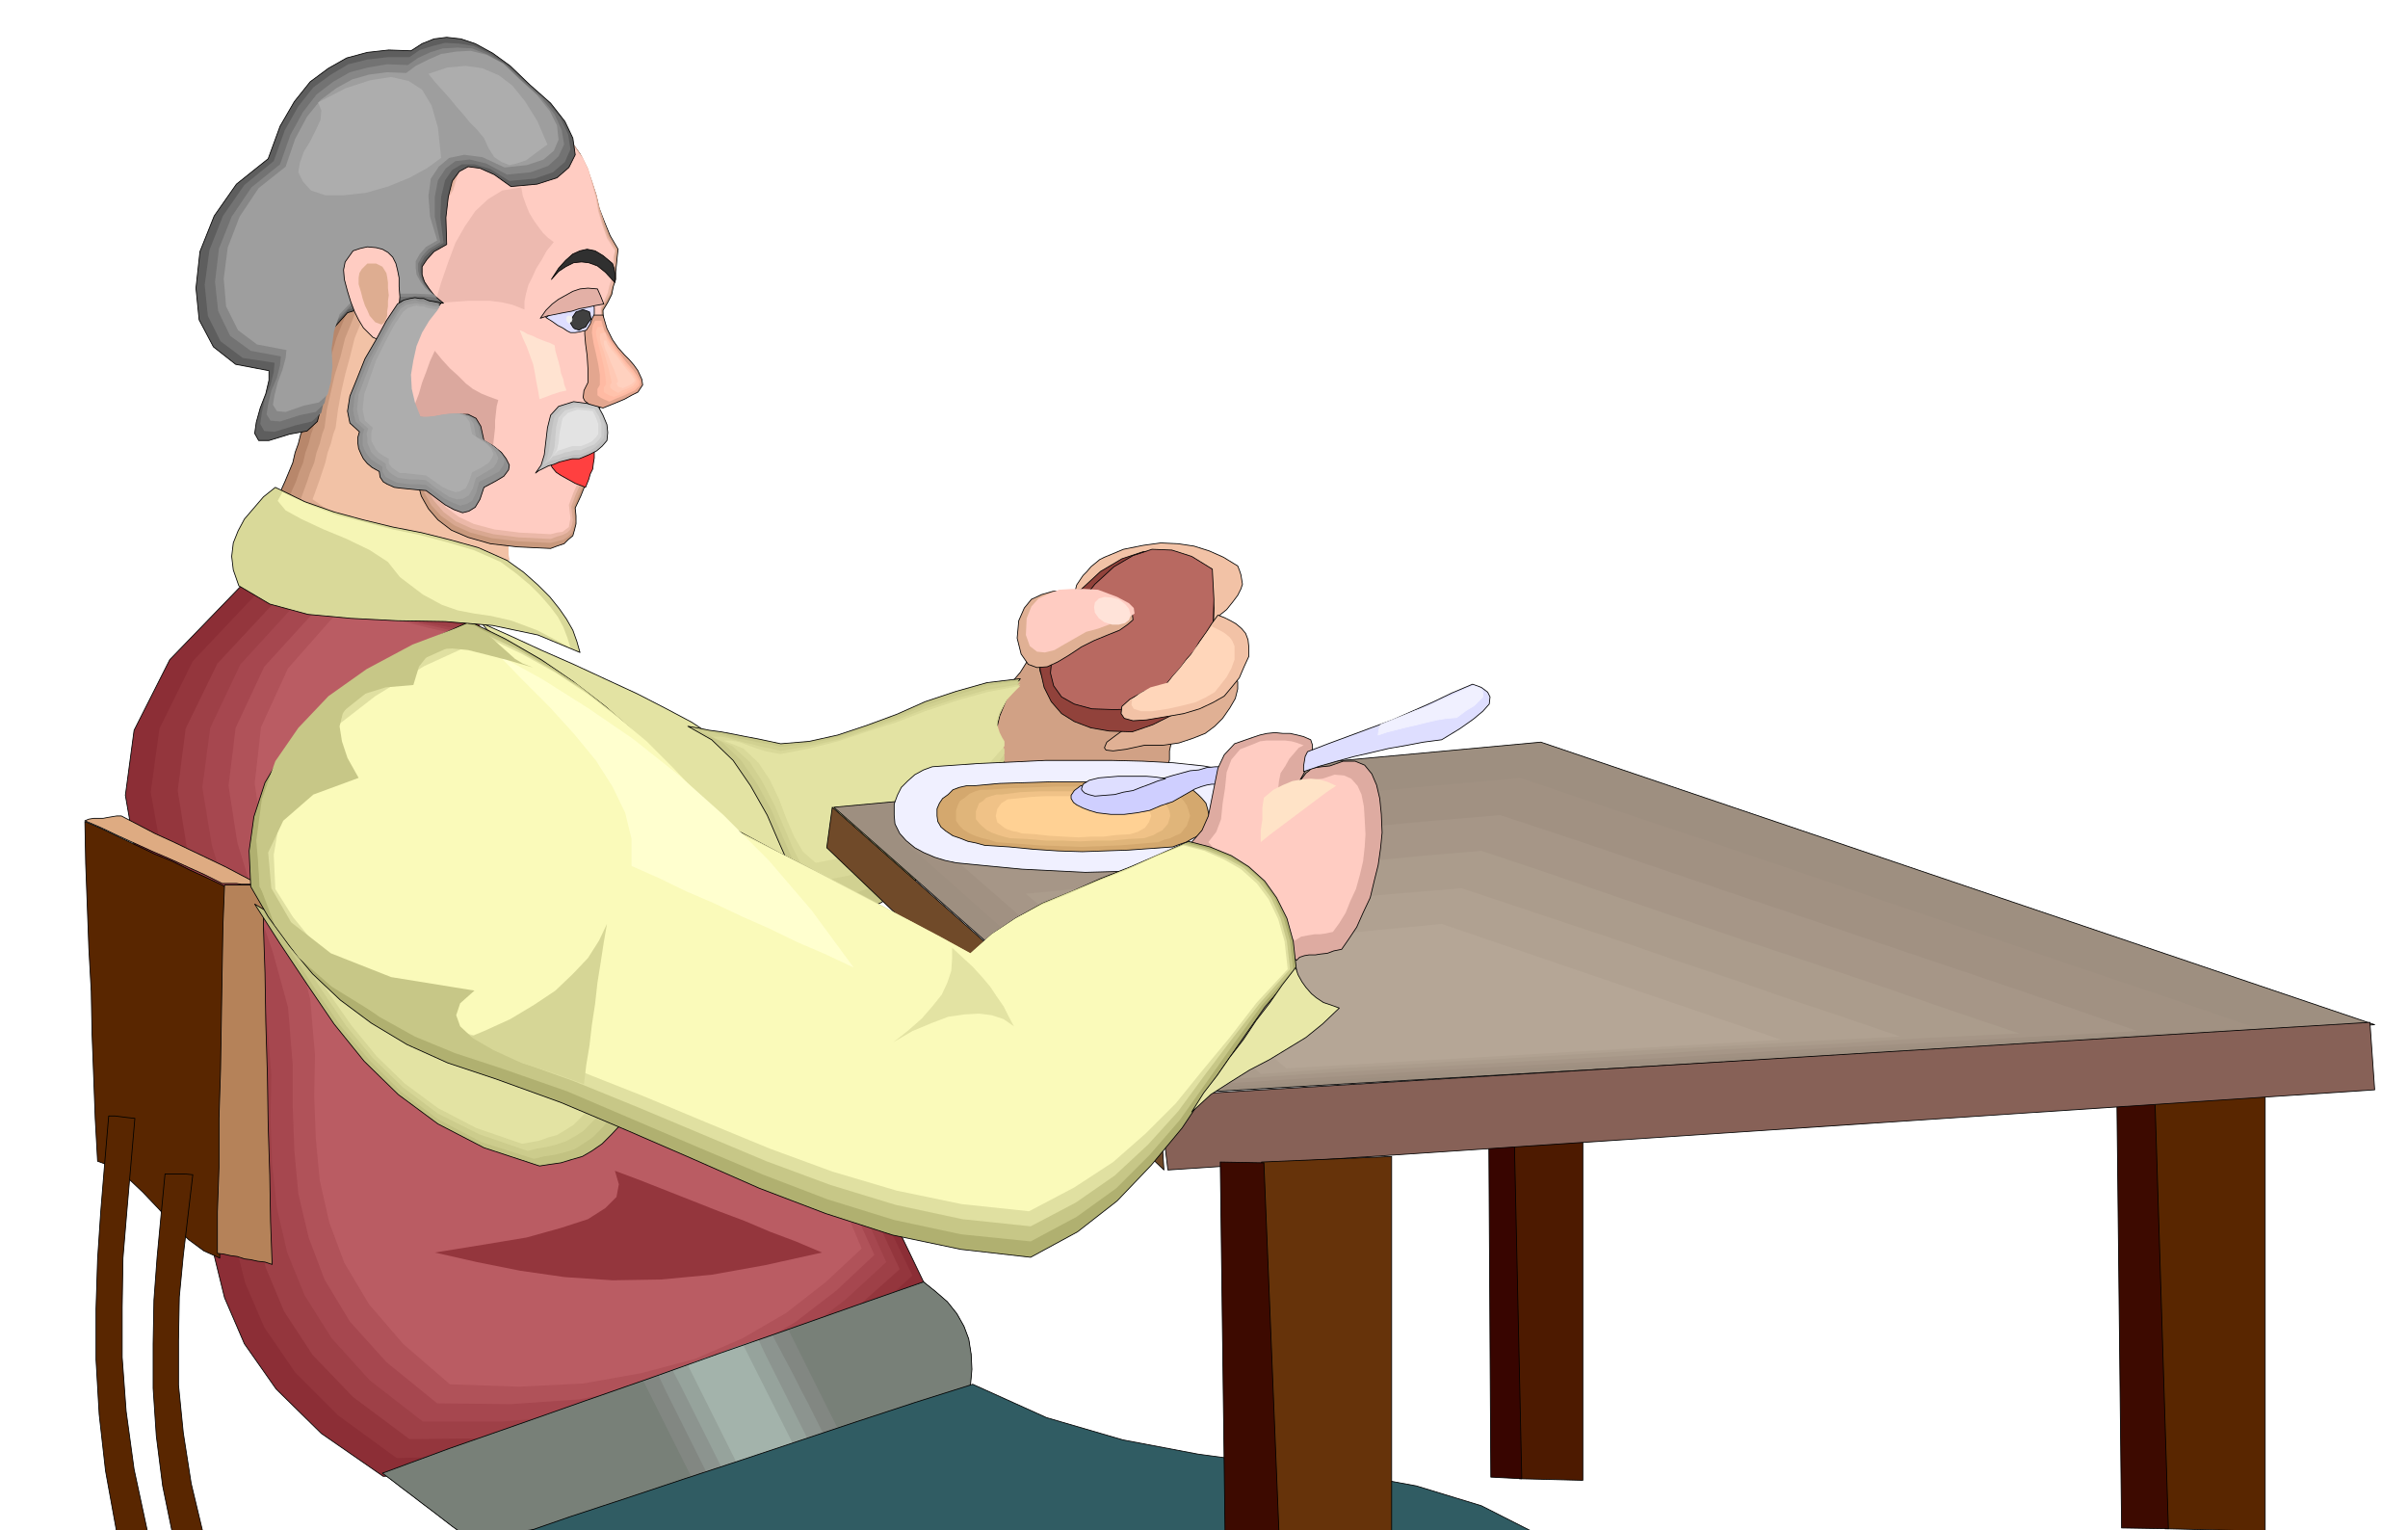<svg xmlns="http://www.w3.org/2000/svg" fill-rule="evenodd" height="311.604" preserveAspectRatio="none" stroke-linecap="round" viewBox="0 0 3035 1928" width="490.455"><style>.pen0{stroke:#000;stroke-width:1;stroke-linejoin:round}.brush1{fill:#e3e3a3}.brush2{fill:#592600}.brush3{fill:#3d0a00}.pen1{stroke:none}.brush9{fill:#d9d999}.brush16{fill:#f0f0ff}.brush24{fill:#c9997d}.brush25{fill:#dead91}.brush26{fill:#f2c2a6}.brush29{fill:#ffccc2}.brush47{fill:#dedeff}.brush52{fill:#adadad}.brush54{fill:#94363d}.brush63{fill:#d6d696}.brush67{fill:#c7c787}.brush71{fill:#e0b094}.pen3{stroke:none}</style><path class="pen0 brush1" d="m1043 1111-64-14-59-24-57-34-54-41-53-48-51-52-50-56-48-57 36 16 39 18 41 18 41 19 39 18 37 19 32 17 27 18 23 23 21 23 17 22 17 23 14 21 16 23 16 23 20 25z"/><path class="pen0 brush2" d="m2855 1373-141 8 15 545 126 3v-556z"/><path class="pen0 brush3" d="m2716 1383-48-2 6 544 59 1-17-543z"/><path class="pen0" style="fill:#d1a185" d="m1472 977-47 10-46 9-44 5-40 2-36-7-30-15-23-26-13-38 19-10 18-9 16-12 15-11 13-14 12-14 10-16 10-16 5 31 10 26 14 19 21 14 23 7 30 1 33-5 40-11-2 9-1 11-2 9-1 11-2 9v11l-2 9v11z"/><path class="pen0" style="fill:#4d1a00" d="m1995 1353-90 6 10 504 80 2v-512z"/><path class="pen0" style="fill:#380500" d="m1907 1361-31-2 3 502 39 2-11-502z"/><path class="pen0" style="fill:#c9c98a" d="m1028 1159-15-27-14-32-16-36-16-37-21-37-22-32-27-26-30-17 12 2 15 3 15 2 16 3 15 3 16 3 14 3 14 3 36-3 36-8 36-12 38-14 36-16 39-13 39-11 42-5-17 25-9 22-4 17 2 15 2 10 3 10 3 7v8l-15 25-19 31-25 31-28 32-34 28-36 22-39 15-42 6z"/><path class="pen1" style="fill:#d1d191" d="m1028 1135-15-22-13-28-14-32-14-33-18-33-20-29-24-23-28-14 12 1 12 3 13 3 14 3 12 2 13 3 13 2 13 3 36-4 36-8 36-12 38-13 36-15 39-13 39-12 42-6-17 23-9 19-4 15 2 13 2 9 3 9 3 6v7l-15 23-19 28-25 28-28 29-34 25-36 22-39 14-42 7z"/><path class="pen1 brush9" d="m1028 1111-16-18-12-23-12-28-12-28-15-29-16-25-22-20-26-12h11l11 2 10 3 11 3 10 2 10 3 11 2 13 3 36-6 36-8 36-12 38-13 36-14 39-13 39-11 42-7-17 20-9 17-4 13 2 11 2 8 3 7 3 6v6l-15 20-19 24-25 26-28 26-34 23-36 20-39 14-42 8z"/><path class="pen1 brush1" d="m1028 1087-16-14-11-19-10-23-9-24-12-25-14-21-19-18-25-10h10l10 2 8 3 8 3 6 2 9 3 9 2 12 2 36-7 36-9 36-12 38-12 36-14 39-13 39-11 42-8-17 17-9 15-4 12 2 9 2 6 3 6 3 5v6l-15 17-19 22-25 23-28 23-34 21-36 19-39 14-42 8z"/><path class="pen0" style="fill:#9e8f80" d="m1461 1379-410-362 891-82 1051 356-1532 88z"/><path class="pen1" style="fill:#a19182" d="m1493 1372-46-40-45-40-45-40-45-40-46-40-45-40-45-40-45-39 98-10 98-9 98-9 99-9 97-9 99-9 97-9 99-9 115 39 117 39 115 39 117 40 115 39 116 40 116 39 116 40-170 9-168 9-170 10-168 10-169 9-169 10-168 10-168 10z"/><path class="pen1" style="fill:#a69687" d="m1526 1366-40-36-39-34-39-35-39-34-40-35-39-34-39-34-39-34 84-9 86-8 84-8 86-7 84-9 85-7 85-8 85-7 100 33 100 34 100 34 101 34 100 34 101 34 100 34 101 35-147 8-146 8-146 8-146 9-146 8-146 8-146 9-145 9z"/><path class="pen1" style="fill:#ab9c8c" d="m1557 1359-33-30-33-29-33-29-33-29-33-30-33-28-33-30-33-28 71-7 72-7 72-7 72-6 71-7 72-7 72-7 72-6 84 28 84 29 85 29 85 29 84 28 86 29 84 29 86 29-124 6-124 8-124 6-123 8-124 7-123 7-123 7-123 8z"/><path class="pen1" style="fill:#b0a191" d="m1589 1353-27-24-27-24-27-24-27-24-27-24-27-24-27-24-27-24 58-6 59-5 58-5 59-5 58-6 59-5 58-5 60-5 69 23 69 23 69 23 69 24 69 23 69 24 69 23 70 24-101 5-101 6-101 5-100 6-102 6-100 6-101 6-100 7z"/><path class="pen1" style="fill:#b5a696" d="m1621 1346-167-147 363-35 428 146-624 36z"/><path class="pen0 brush16" d="m1189 965 43-3 44-2 42-2h83l40 1 38 2 38 4 11 2 11 4 10 5 10 8 7 8 7 10 3 12 2 13-2 11-3 12-7 9-7 9-10 7-10 6-11 4-11 4-37 4-36 3-38 2-38 1-40-2-40-2-42-4-41-4-14-3-13-4-14-6-11-6-11-9-8-9-6-12-1-11v-14l4-11 5-10 8-8 9-8 11-6 11-4 14-1z"/><path class="pen0" style="fill:#d4a86e" d="m1227 990 33-3 33-1 32-1h63l31 1 29 1 30 3h8l9 2 8 3 7 6 5 5 5 6 2 7 2 9-2 7-2 7-5 5-5 6-8 4-7 4-9 3-8 3-28 2-28 2-29 1-29 1-31-1-30-2-31-3-31-2-11-3-10-2-10-4-9-3-9-6-6-5-4-7-1-7v-9l3-7 4-6 7-5 6-6 8-3 9-2h9z"/><path class="pen1" style="fill:#e0b57a" d="m1245 995 28-2 29-1 28-1h80l25 1 25 3h7l8 2 6 3 7 5 4 4 4 6 2 6 2 7-2 6-2 6-4 5-4 5-7 3-6 3-8 2-7 3-24 2-24 2-25 1-25 1-26-1-26-1-27-2-27-2-9-3-9-2-9-3-7-3-8-5-5-5-4-6v-13l2-6 3-6 6-4 6-5 7-3 7-2h9z"/><path class="pen1" style="fill:#f0c287" d="m1263 1001 23-3 24-1h91l20 1 21 3h6l6 2 5 2 6 4 3 3 4 5 2 5 1 6-3 10-7 8-6 3-5 3-6 2-6 2-20 1-20 2h-21l-20 1-22-1h-21l-23-2-22-1-8-2-7-2-8-3-6-3-6-5-4-4-4-5v-10l2-5 2-5 5-3 4-4 6-2 7-2h7z"/><path class="pen1" style="fill:#ffd194" d="m1281 1006 19-2 19-1h71l17 1 17 2 10 1 9 5 5 7 3 9-3 8-5 7-9 5-10 3-17 1-16 2h-16l-16 1-18-1-18-1-18-2-17-1-6-2-6-1-6-2-4-2-9-7-2-8 2-9 5-7 8-5 11-1z"/><path class="pen0" style="fill:#704a29" d="m1467 1474-6-93-412-364-7 51 425 406z"/><path class="pen0" style="fill:#876157" d="m2987 1288-1526 93 11 93 1521-101-6-85z"/><path class="pen0" style="fill:#b8876b" d="m444 358-12 22-10 24-10 22-7 24-8 22-5 22-6 22-3 23-4 8-3 12-4 11-3 13-5 12-5 12-5 11-4 11 26 16 30 15 33 12 36 10 37 7 40 6 42 5 45 6-1-8v-8l2-8 3-7 3-9 4-7 3-9 5-7-22-37-21-36-22-37-23-36-26-36-29-35-33-35-38-33z"/><path class="pen1 brush24" d="m455 358-12 22-10 24-9 22-7 24-8 22-5 22-6 22-3 23-3 8-3 12-4 11-3 13-5 12-4 12-5 11-4 11 25 16 29 15 31 12 35 10 35 7 38 6 40 5 43 6-1-8v-8l1-8 3-7 3-9 4-7 3-9 5-7-21-37-20-36-22-37-21-36-25-36-27-35-31-35-36-33z"/><path class="pen1 brush25" d="m464 358-11 22-9 24-9 22-6 24-7 22-5 22-5 22-3 23-3 8-3 12-4 11-3 13-5 12-4 12-4 11-4 11 24 16 27 15 29 12 33 10 34 7 37 6 38 5 41 6-2-8v-8l2-8 3-7 2-9 4-7 3-9 4-7-20-37-19-36-20-37-21-36-24-36-26-35-31-35-33-33z"/><path class="pen1 brush26" d="m475 358-11 22-8 24-9 22-6 24-6 22-5 22-4 22-3 23-3 8-3 12-4 11-3 13-4 12-4 12-4 11-4 11 23 16 26 15 27 12 31 10 32 7 35 6 35 5 39 6-1-8v-8l1-8 3-7 3-9 3-7 3-9 4-7-18-37-18-36-20-37-19-36-23-36-24-35-29-35-32-33z"/><path class="pen0 brush24" d="m563 236-30 45-22 45-15 46-8 47-3 47 7 47 13 48 22 49 4 15 9 16 12 14 17 13 21 9 28 8 34 4 42 2 8-3 9-3 5-5 6-5 2-7 2-8v-10l-1-10 7-15 6-15 4-15 4-14 2-15 2-15 1-15 3-14 3-12 3-10 1-11 2-12v-34l-2-24-1-28 6-10 5-10 2-10 3-9v-10l1-9 1-10 1-9-10-17-7-17-7-18-4-17-6-18-6-16-8-17-10-14-25-2-25-2-24-2-23 2-21 5-17 11-15 17-8 27z"/><path class="pen1" style="fill:#d9a891" d="m566 237-29 44-22 45-15 45-8 47-2 45 6 47 13 48 21 48 5 15 9 16 12 13 17 12 20 9 27 7 33 4 41 2 8-2 8-2 6-4 5-5 2-7 2-7-1-9-1-9 6-15 7-15 4-15 4-15 2-16 3-15 2-15 3-14 2-12 3-10 1-11 2-12-1-15v-18l-2-23-1-28 6-10 5-9 3-10 3-9v-10l1-9 1-10 1-9-10-17-6-16-6-18-4-17-6-18-5-16-8-16-10-14-25-2-25-2-24-1-22 2-21 4-17 11-15 17-8 26z"/><path class="pen1" style="fill:#ebb8a8" d="m569 239-28 43-21 44-15 45-8 45-2 45 6 45 12 46 21 48 4 16 9 15 12 14 16 12 20 9 27 7 32 4 40 2 8-3 7-2 6-3 4-4 2-6 1-6-1-8-1-9 6-16 7-15 4-16 5-15 2-16 3-15 3-15 3-13 2-11 3-10 1-12 2-12v-33l-2-23-1-27 6-10 5-9 2-9 3-9v-10l1-9v-10l1-9-10-16-6-16-5-17-3-17-5-18-6-16-7-16-10-14-24-2-24-2-24-1-22 2-21 4-17 11-15 17-8 26z"/><path class="pen1 brush29" d="m571 240-27 43-20 44-15 43-7 45-2 44 6 45 12 45 20 47 4 15 8 15 12 13 16 12 19 9 26 7 32 4 39 2 8-2 7-1 4-3 4-3 1-6 1-5-1-8-1-9 6-16 7-15 5-16 5-15 3-17 3-15 3-16 3-14 2-11 3-9 1-11 2-12v-33l-2-22-1-27 5-9 4-9 2-9 3-9 1-9 1-9v-9l2-8-10-16-6-17-5-17-3-17-5-18-4-16-7-15-10-13-24-3-23-2-24-1-22 2-21 4-17 11-15 16-8 26z"/><path class="pen0" style="fill:#ff4040" d="m738 614 2-5 2-5 2-7 3-6 1-8 1-6v-10h-8l-7 2-8 2-7 2h-8l-6 1-7-1-6-1-1 5 2 6 3 6 5 6 6 4 9 5 9 5 13 5z"/><path class="pen0" style="fill:#bfbfbf" d="M730 578h-9l-8 2-8 2-7 3-7 2-6 3-6 3-4 3 7-10 4-13 2-17 2-17 4-16 10-11 19-6 30 4 7 13 5 12 1 10-1 10-6 7-7 6-10 5-12 5z"/><path class="pen1" style="fill:#c9c9c9" d="M731 573h-8l-7 2-7 1-6 3-7 1-5 2-5 3-3 3 6-9 3-12 2-15 2-14 3-14 10-10 16-5 27 3 6 11 4 11v9l-1 9-5 6-6 6-9 5-10 4z"/><path class="pen1" style="fill:#d6d6d6" d="M732 567h-7l-7 2-6 1-5 2-10 3-6 6 5-8 3-10 1-13 1-12 3-12 8-9 14-4 23 2 6 10 3 9v16l-4 5-5 5-8 3-9 4z"/><path class="pen1" style="fill:#e3e3e3" d="M732 562h-11l-9 3-9 3-5 5 4-6 2-9 1-11 2-10 2-10 7-7 12-4 19 2 4 8 3 8v13l-3 4-5 5-6 3-8 3z"/><path class="pen1" style="fill:#dba89e" d="m510 551 4-14 5-14 4-14 5-13 4-14 5-13 5-14 6-13 9 11 10 11 10 9 10 10 9 7 11 6 10 4 11 4-2 8-1 9-1 9v9l-1 9-1 9-1 9v10l-15-4-13-3-15-3-13-3-14-3-14-3-14-3-13-3z"/><path class="pen1" style="fill:#edbab0" d="m548 383 8-27 9-26 9-24 12-21 13-19 16-15 18-11 24-4 2 11 4 11 4 10 6 10 5 7 6 8 6 6 8 6-9 11-6 11-7 11-5 11-5 10-3 11-2 10v10l-15-6-13-3-15-2h-28l-14 1-14 1-14 2z"/><path class="pen0" style="fill:#e3a68f" d="M760 397h-13l-7 5-3 8v11l1 12 2 15 1 16v18l-5 10-1 9 2 4 5 4 7 2 11 3 15-6 12-5 9-5 8-4 6-9-1-7-5-11-5-7-6-7-6-6-8-9-7-10-7-14-5-17z"/><path class="pen1" style="fill:#ffbaa3" d="M758 404h-8l-3 6-1 9 2 13 3 13 3 14 2 13v13l-3 5v8l4 3 4 2 7 3 9-4 10-4 6-3 7-3 6-6 1-5-4-8-5-7-8-9-7-9-8-11-7-10-7-12-3-11z"/><path class="pen1" style="fill:#ffc2ab" d="M760 412h-7l-2 6 1 8 3 11 3 12 3 13 2 11 1 11-3 4v6l3 2 4 2 6 2 8-3 7-3 5-3 5-2 5-5v-3l-3-7-5-7-7-8-6-8-8-10-6-9-6-10-3-10z"/><path class="pen1" style="fill:#ffc9b5" d="m763 419-6 1-1 5 1 7 4 11 3 10 3 11 2 9 2 9-2 3v3l3 3 7 4 5-3 6-2 4-2 4-2 3-4 1-3-3-6-5-6-6-7-5-7-7-9-6-8-5-9-2-8z"/><path class="pen1" style="fill:#ffd1bf" d="M764 429h-3v4l2 7 4 9 3 8 4 9 3 8 2 7-2 2 1 2 1 2 6 2 7-3 5-3 2-2 1-2-3-5-4-5-6-7-5-7-6-8-6-7-4-6-2-5z"/><path class="pen0" style="fill:#5e5e5e" d="m338 200-40 32-28 40-18 45-5 46 4 40 18 34 28 22 42 8v12l-4 17-7 18-5 18-2 14 5 9h13l26-8 22-4 13-12 5-19 2-22v-26l4-25 9-25 18-20 10-3 11-3 11-2 13-2 14-2 18-1h20l24 1-11-9-7-9-6-9-3-9v-10l6-9 9-10 16-9-1-34 3-26 5-20 9-12 11-6 15 2 18 8 21 15 33-3 25-8 15-13 8-16-3-21-10-21-18-23-26-23-25-24-22-16-22-12-18-6-18-2-16 2-15 6-14 9-28-1-27 3-26 7-23 13-23 17-20 25-18 31-15 41z"/><path class="pen1" style="fill:#737373" d="m345 203-37 30-27 39-17 43-6 44 4 39 16 32 28 21 40 6-1 12-4 16-7 17-4 18-2 14 5 9 13 1 26-8 21-5 12-11 4-18 2-21v-25l3-24 8-23 17-19 10-3 10-3 11-2 13-2 14-2h16l19-1 22 2-10-9-7-9-5-9-2-9v-10l5-9 9-9 15-9-4-32 1-26 5-21 9-13 12-7h16l20 6 24 15 32-3 23-8 15-13 7-16-3-19-10-21-18-22-24-21-24-22-22-15-21-10-18-3-18-1-16 4-16 5-13 9h-27l-26 3-24 6-22 13-22 16-19 24-17 30-14 39z"/><path class="pen1" style="fill:#878787" d="m353 207-36 29-25 37-16 40-5 42 4 37 15 31 26 19 38 7-1 11-4 16-7 16-4 17-2 13 5 8 12 1 25-8 20-4 11-11 4-17 2-20v-23l3-23 7-22 17-18 9-3 9-3 10-2 13-1 12-2h16l18-1 22 2-10-9-7-8-5-9-2-8v-9l5-9 8-9 15-9-7-32v-25l4-21 10-15 12-9 18-2 21 5 26 14 30-3 22-8 13-12 7-15-3-18-9-20-17-21-23-20-23-22-21-12-20-8-18-1-19 1-16 5-15 7-13 9-26-1-24 4-23 6-21 12-21 16-17 22-16 29-13 37z"/><path class="pen1" style="fill:#9e9e9e" d="m360 210-34 27-24 36-15 39-5 39 3 35 15 30 24 18 37 7-1 10-4 15-6 16-4 16-2 12 5 8 11 1 23-8 19-4 11-10 4-16 2-19-1-23 3-22 7-21 16-17 8-3 9-2 10-2 11-1 12-1h31l20 1-9-8-6-8-5-9-1-8v-9l5-9 8-9 14-8-9-30-2-26 3-22 10-15 13-11 19-4 23 3 28 13 28-3 21-7 13-11 6-14-2-18-9-18-16-20-22-20-21-20-21-11-20-5-18 1-19 3-16 7-16 8-12 9-24-1-23 3-21 6-20 11-20 15-17 21-15 28-12 35z"/><path class="pen0 brush29" d="m474 312 8 2 7 4 6 6 4 8 2 8 2 10v11l1 13-1 11v12l-1 8-1 9-3 6-3 5-5 3-5 2-8-2-7-3-6-6-6-6-6-10-5-10-5-13-4-13-4-15-1-12 2-10 5-7 5-7 9-3 9-2 11 1z"/><path class="pen1 brush25" d="m474 332 8 4 5 8 1 5 1 7v7l1 9-1 7v7l-1 6v6l-3 8-4 3-8-3-7-8-3-7-3-6-3-9-2-8-3-10v-8l1-6 3-5 7-7h11z"/><path class="pen0" style="fill:#303030" d="m775 356-12-13-10-8-11-4-9-1-10 1-10 5-9 6-9 10 9-14 9-10 9-8 9-4 9-2 10 2 10 6 12 10 2 6 1 6v12z"/><path class="pen0 brush47" d="m739 416-8 2-6 1h-6l-4-2-6-4-6-3-7-5-8-5 7-5 10-7 6-5 7-4 9-5 11-3 6 4 4 6 1 7v8l-3 6-2 6-3 5-2 3z"/><path class="pen0" style="fill:#404040" d="m735 390 8 3 2 9-4 5-3 5-5 2-3 2-6-2-2-2-3-5 1-5 6-9 9-3z"/><path class="pen0" style="fill:#8f8f8f" d="m556 382-9-2-6-1-7-3h-5l-6-1-6 1-8 2-8 5-14 21-13 24-14 24-10 25-9 22-3 19 3 15 12 11-2 7v7l1 7 3 7 3 6 5 6 6 5 9 5 1 7 4 6 5 3 9 4 8 1 10 1 10 1 12 1 12 9 12 9 11 6 11 4 8-2 8-5 6-10 5-15 15-8 10-6 6-8 1-6-4-8-6-8-10-8-12-7-4-18-6-10-10-5h-11l-14 1-13 3-13 1-10-1-9-21-4-19-1-19 3-18 5-18 8-17 11-17 14-15z"/><path class="pen1" style="fill:#999" d="m555 385-8-1-7-2-6-2h-5l-6-2-5 1-7 2-7 5-13 20-13 24-13 23-10 24-8 21-2 19 3 14 11 10-2 7v13l3 7 3 5 5 6 6 4 8 5v6l4 7 6 3 8 4 8 1 9 1h9l11 1 11 8 12 9 10 5 10 4 8-2 7-4 5-10 4-14 14-7 11-6 5-7 2-6-3-8-6-7-9-7-12-7-4-17-7-9-9-4h-11l-13 1-12 2-12 1-9-1-9-20-3-18-1-19 3-18 5-18 8-16 10-17 13-14z"/><path class="pen1" style="fill:#a3a3a3" d="m554 387-8-1-6-1-6-2h-4l-6-1-5 1-7 1-7 5-12 19-12 22-12 23-9 23-8 21-2 19 3 14 11 10-2 6 1 6v6l3 7 2 5 5 5 5 4 8 5 1 6 4 5 4 3 7 4 7 1 9 1h9l10 1 10 8 10 7 9 6 10 3 8-1 7-4 5-9 4-13 12-7 10-6 4-6 2-6-3-7-6-7-9-7-10-6-3-16-6-9-8-4h-10l-12 1-11 2-12 2-9-1-8-19-3-18-1-18 3-18 4-18 8-17 10-16 12-14z"/><path class="pen1 brush52" d="m552 390-7-1-6-1-5-2h-4l-5-1-5 1-6 2-6 5-12 18-11 21-11 22-8 23-7 20-2 19 3 14 10 9-2 5v11l3 6 2 4 4 5 6 4 7 4v6l4 5 4 3 6 4h6l9 1 9 1 9 1 10 7 10 7 8 4 9 3 6-1 7-4 4-8 4-12 12-6 9-6 4-6 2-5-3-7-6-6-9-6-9-6-3-15-5-7-8-4h-9l-11 1-10 2-11 1h-8l-7-18-4-17-1-18 3-18 4-18 7-17 9-15 11-14z"/><path class="pen0" style="fill:#8c2e36" d="m812 1420-28-81-27-80-28-80-27-80-28-81-27-80-27-80-27-79-36-6-36-6-36-5-36-5-36-6-36-5-36-5-36-4-91 94-45 89-11 82 14 80 26 76 31 76 23 77 7 81v61l2 61 7 60 15 61 25 58 40 57 57 56 78 54 116-5 106-12 97-21 89-28 79-36 72-41 64-48 59-52-39-81-41-56-42-38-44-21-46-11-47-1-47 4-47 7z"/><path class="pen1 brush54" d="m813 1413-27-79-26-78-26-79-26-78-26-79-26-78-26-78-26-78-35-6-34-5-34-6-34-5-35-6-34-5-35-6-34-5-86 91-42 85-11 80 14 78 25 74 29 75 22 75 7 79-1 59 2 59 6 59 15 60 24 56 39 57 54 54 74 54 110-3 102-11 92-19 84-26 75-34 69-40 62-46 56-51-38-78-39-55-41-38-42-21-44-11-44-1-45 4-44 6z"/><path class="pen1" style="fill:#9e4047" d="m815 1406-25-77-25-76-25-77-24-76-25-77-25-76-25-77-24-76-33-6-33-6-33-6-33-5-33-6-32-6-32-6-32-5-82 88-40 82-10 78 12 75 24 72 27 73 21 73 6 77v58l2 58 5 57 14 58 23 55 36 55 51 53 71 53 105-1 96-9 88-18 80-24 71-32 66-37 58-45 54-48-36-77-37-54-39-37-40-21-42-11-41-1-42 3-42 5z"/><path class="pen1" style="fill:#a6474f" d="m815 1398-24-75-23-74-24-75-23-74-24-75-23-74-23-74-23-74-32-7-31-6-31-6-30-6-32-7-31-6-31-6-30-6-77 84-38 80-10 75 12 73 22 71 27 71 20 72 6 75-1 56 2 56 6 56 13 56 22 54 34 54 48 53 67 52h99l92-8 82-16 76-22 68-30 61-36 55-42 51-47-34-75-35-53-36-37-38-21-40-11-39-2-40 2-40 5z"/><path class="pen1" style="fill:#b05259" d="m816 1391-23-73-22-73-22-73-22-72-23-73-21-72-23-72-21-72-30-7-29-7-29-7-29-6-30-6-29-6-29-6-28-6-73 80-36 77-9 73 11 71 21 69 24 70 19 69 6 73v54l2 54 5 54 13 55 20 53 32 53 46 51 64 52 93 1 86-6 78-15 72-20 64-29 58-33 52-40 48-45-33-73-32-52-36-36-35-21-37-11-37-2-38 1-38 4z"/><path class="pen1" style="fill:#ba5c63" d="m818 1384-22-71-21-71-21-71-21-70-21-71-21-71-21-71-20-70-28-7-27-7-28-7-27-6-28-7-27-6-27-7-27-6-68 77-34 74-8 71 10 69 20 67 23 68 17 68 6 70-1 52 2 53 5 53 12 53 19 51 31 52 43 50 59 51 87 3 81-4 73-13 68-18 60-26 55-32 50-39 45-42-30-71-31-51-34-36-33-21-35-12-35-3-35 1-35 4z"/><path class="pen0 brush2" d="m277 1585-20-9-19-14-20-19-18-20-20-21-19-18-19-14-19-7-3-54-2-54-2-53-1-53-3-54-2-54-2-53-1-53 21 9 23 11 21 10 23 11 22 9 22 11 22 10 23 11-2 50-1 58-1 61v65l-1 63-1 62-1 57v52z"/><path class="pen0" style="fill:#b58259" d="M274 1579v-52l2-56v-62l2-62 1-63 1-61 1-57 2-51h49v52l2 59 1 62 2 66 1 64 2 63 1 58 2 54-9-3-9-1-9-2-8-1-9-3-8-1-9-2-8-1z"/><path class="pen0" style="fill:#deab82" d="m328 1115-6-1h-18l-6-1h-18l-22-11-22-10-22-10-21-9-22-10-22-10-21-10-21-9 5-2 6-1h12l5-1 6-1 6-1h6l21 11 21 11 22 10 23 11 21 10 23 11 21 11 23 12z"/><path class="pen0 brush2" d="m170 1409-9-1-8-1-8-1h-8l-5 59-5 61-4 60-2 63v64l4 69 8 71 14 77h39l-17-79-10-73-5-68v-63l1-62 5-60 5-58 5-58zm73 71-10-1h-25l-5 52-5 53-4 54-1 55v56l4 60 8 63 14 68h39l-17-71-10-64-6-60v-56l1-55 5-52 6-51 6-51z"/><path class="pen0" style="fill:#c2c282" d="m783 1416-58-35-58-35-58-35-57-34-58-35-58-34-58-35-57-34 32 50 34 51 34 50 38 47 43 42 50 37 58 30 70 23 13-2 14-2 13-4 14-4 12-7 13-9 12-12 12-13z"/><path class="pen1" style="fill:#cccc8c" d="m769 1409-55-33-54-33-54-32-54-32-55-33-54-33-54-32-54-32 30 47 31 48 32 47 37 44 40 40 47 35 55 29 66 21 12-3 13-2 13-3 13-4 11-7 12-8 11-11 11-13z"/><path class="pen1 brush63" d="m756 1403-51-31-51-31-51-30-51-30-51-31-51-31-51-30-50-30 28 44 29 45 30 44 34 41 38 37 44 33 52 26 61 21 12-3 12-2 12-3 12-4 11-6 11-7 10-10 11-12z"/><path class="pen1 brush1" d="m742 1397-48-29-48-29-47-29-47-28-48-29-48-28-47-29-47-28 26 42 27 42 28 40 32 39 35 34 42 31 48 25 58 20 11-2 11-2 11-4 11-3 10-6 11-7 9-9 10-11z"/><path class="pen0" style="fill:#cfcfff" d="m1468 980-14 1-13 1-13 1-13 2-14 1-13 1-13 1-13 2-8 6-4 6v4l3 5 4 3 8 4 8 3 10 3 17 2h17l16-2 16-3 14-6 15-5 14-8 14-8 8-3 7-2 6-1h6l9-1 10 1 4-6 2-5-2-6-3-5h-21l-11 1-10 3-11 1-11 3-11 3-10 3z"/><path class="pen0" style="fill:#deaba1" d="m1634 1210-17-19-16-19-17-19-16-18-17-19-16-18-17-19-16-18 13-15 8-18 4-20 4-20 4-20 8-17 13-14 23-8 9-3 9-2 10-1 10 1h9l9 2 8 2 9 4 2 6v7l-1 7-2 8-4 7-4 8-4 7-3 8 3-7 4-5 3-4 4-3 3-3 6-1 7-1 10-1 17-6h15l12 5 9 11 6 14 4 17 2 20 1 23-2 20-3 21-5 20-5 21-9 19-8 18-10 15-9 13-10 2-8 3-9 1-6 1h-8l-6 1-6 2-4 4z"/><path class="pen1 brush29" d="m1632 1185-14-16-14-16-14-15-13-15-14-16-13-16-14-15-13-15 10-13 6-16 2-20 3-19 2-20 6-16 11-13 18-7 7-3 8-1h24l8 1 7 2 8 3-6 3-6 7-6 7-5 9-6 9-2 10-1 9 3 10 3-6 6-4 6-4 7-2 6-3 8-1 8-1 9-1 15-5 12 1 9 4 8 9 5 11 3 15 1 16 1 19-1 16-2 18-4 17-5 18-7 15-6 15-8 13-8 11-9 2-7 1h-7l-6 1-11 2-8 5z"/><path class="pen0" style="fill:#b0b070" d="m316 1117 22 38 27 37 29 35 35 33 39 29 45 27 51 23 60 20 83 30 83 35 83 36 84 37 84 32 84 27 86 18 88 10 59-32 50-39 43-45 39-47 34-51 35-51 35-50 40-47-4-36-8-29-13-26-15-21-20-18-22-14-27-11-27-7-36 16-37 16-38 15-36 16-37 15-34 19-31 21-27 25-40-22-40-22-40-21-39-21-41-22-41-21-41-22-40-21-32-39-33-35-36-35-36-32-40-31-41-28-45-26-45-22-83 38-64 40-50 41-36 42-25 42-14 43-6 43 2 45z"/><path class="pen1 brush67" d="m327 1117 22 37 27 36 29 33 35 31 38 27 45 25 51 21 58 19 83 29 82 35 82 35 83 35 81 31 84 26 84 18 88 9 58-31 50-36 42-42 38-44 34-48 34-48 35-48 40-45-4-36-8-29-12-26-15-21-20-18-23-13-26-10-27-7-36 15-35 16-38 15-36 15-36 15-34 19-31 21-27 25-40-22-39-21-39-21-39-21-40-21-40-21-41-21-40-21-32-38-32-36-36-34-36-32-39-31-41-27-43-25-45-21-82 37-64 40-49 39-35 42-25 41-14 42-6 42 2 44z"/><path class="pen1" style="fill:#e0e0a1" d="m336 1119 22 36 27 34 29 31 35 28 39 25 45 23 51 19 58 18 81 29 81 33 81 34 81 34 81 30 82 25 84 18 86 9 57-30 49-34 42-39 38-42 33-45 34-45 35-45 39-44-4-35-8-29-12-26-15-20-20-18-22-12-25-10-27-7-36 15-35 15-37 15-36 15-36 15-32 18-31 20-27 24-39-21-39-21-39-21-38-20-40-21-40-20-40-21-40-20-31-37-33-35-34-34-36-31-39-30-40-26-43-25-45-21-80 36-64 39-49 39-35 41-25 40-13 42-7 42 2 43z"/><path class="pen1" style="fill:#fafaba" d="m347 1120 22 35 26 32 30 29 34 26 38 22 45 21 50 18 58 18 80 28 81 32 79 33 80 33 79 29 81 24 82 17 85 9 57-30 49-32 41-36 38-38 34-42 34-41 34-44 39-42-4-35-8-28-12-25-15-20-20-18-21-12-25-11-27-7-36 15-35 16-36 14-35 15-36 15-33 17-30 20-27 24-38-21-38-20-39-20-38-20-40-21-39-20-40-20-39-20-31-37-32-34-34-34-36-30-39-30-39-26-43-24-44-21-79 36-62 38-49 38-34 40-25 39-13 42-7 41 2 43z"/><path class="pen0" style="fill:#e8e8a8" d="m1633 1219-17 22-16 23-17 22-16 24-17 22-16 23-17 22-15 24 24-22 25-16 24-15 25-13 23-14 23-14 21-17 21-20-11-4-9-3-9-6-6-5-7-8-5-7-5-9-3-9z"/><path class="pen0" fill="none" d="m1424 776-7-10-8-8-6-3-6-3-7-2h-7l-7 4-3 7-1 3 1 6v6l3 7h25l5-2 6-1 6-2 6-2"/><path class="pen0 brush26" d="m1392 702-6 3-6 5-5 4-5 6-5 5-4 6-4 6-2 8 43-8 37-6 30-7 24-3 17-2 12 4 6 7 3 13-11 4-9 7-7 8-6 11-6 11-3 15-3 15-2 19 6 5 7 2 3-10 5-9 5-9 7-9 6-9 9-9 8-9 10-8 8-10 6-8 4-8 2-6-1-6-1-6-2-6-2-5-18-11-18-8-19-6-20-3-22-1-22 3-25 5-24 10z"/><path class="pen0 brush71" d="m1528 823-10 9-9 10-9 10-9 10-10 9-10 10-11 9-11 9-25 15-17 12-12 9-3 7 2 3 9 1 16-2 23-5h23l21-3 18-6 15-6 12-9 10-10 9-13 7-12 3-12v-9l-3-8-3-6-6-7-6-5-7-6-7-4z"/><path class="pen0 brush47" d="m1469 981-12-2-12-1h-36l-12 1-12 1-12 3-8 5-2 6 1 2 3 3 5 2 8 2 12-1 13-1 11-3 12-2 10-4 11-4 10-4 10-3zm174-9v-7l1-6 1-6 3-6 26-10 27-10 27-10 27-10 25-11 25-11 25-12 26-11 11 4 8 6 3 6-1 9-8 9-12 10-17 12-23 14-23 3-21 4-23 4-21 5-22 5-22 6-21 6-21 7z"/><path class="brush16" style="stroke:#f0f0ff;stroke-width:1;stroke-linejoin:round" d="m1737 926 1-7 2-6 15-6 15-6 15-6 15-5 14-7 15-6 14-7 14-6 6 2 5 3 1 4v5l-4 4-7 7-10 6-12 9-13 1-12 2-13 3-12 3-13 3-12 3-12 3-12 4z"/><path class="pen3" style="fill:#5c635c" d="m1164 1615-86 30-85 30-86 30-84 30-86 30-85 30-86 30-84 31 12 9 13 10 12 9 13 10 12 9 13 10 13 10 14 10 82-5 82-12 80-19 80-24 78-29 79-31 79-33 79-33 2-22-1-19-3-19-6-16-9-16-12-15-15-13-15-12z"/><path class="pen3" style="fill:#636b63" d="m1164 1615-86 30-85 30-86 30-84 30-86 30-85 30-86 30-84 31 12 9 13 10 12 9 13 10 12 9 13 10 13 10 14 10 82-5 82-12 80-19 80-24 78-29 79-31 79-33 79-33 2-22-1-19-3-19-6-16-9-16-12-15-15-13-15-12z"/><path class="pen3" style="fill:#6e756e" d="m1164 1615-86 30-85 30-86 30-84 30-86 30-85 30-86 30-84 31 12 9 13 10 12 9 13 10 12 9 13 10 13 10 14 10 82-5 82-12 80-19 80-24 78-29 79-31 79-33 79-33 2-22-1-19-3-19-6-16-9-16-12-15-15-13-15-12z"/><path class="pen3" style="fill:#788078" d="m1164 1615-86 30-85 30-86 30-84 30-86 30-85 30-86 30-84 31 12 9 13 10 12 9 13 10 12 9 13 10 13 10 14 10 82-5 82-12 80-19 80-24 78-29 79-31 79-33 79-33 2-22-1-19-3-19-6-16-9-16-12-15-15-13-15-12z"/><path class="pen3" style="fill:#828782" d="m994 1676 70 140-24 8-22 9-23 9-22 9-24 8-22 8-23 7-22 8-71-142 22-9 23-8 22-8 24-8 22-9 23-7 23-8 24-7z"/><path class="pen3" style="fill:#8c948f" d="m974 1683 9 17 9 17 9 17 9 18 9 17 9 18 9 18 9 18-19 6-18 8-18 6-18 8-18 6-18 6-18 6-18 7-9-18-9-18-9-18-9-18-9-18-9-18-9-18-8-17 18-7 18-6 18-7 18-6 18-6 18-6 18-6 18-6z"/><path class="pen3" style="fill:#96a39c" d="m956 1688 8 17 9 18 9 18 9 18 9 18 9 18 9 18 9 18-14 4-13 5-14 5-13 5-14 4-12 6-14 4-12 6-10-18-9-18-9-18-9-18-9-18-9-18-9-18-9-17 13-6 14-4 13-6 14-4 13-5 14-5 13-5 14-4z"/><path class="pen3" style="fill:#a3b3ab" d="m937 1695 72 143-9 3-9 3-9 3-9 4-9 3-8 3-9 3-8 4-72-144 8-4 9-3 9-3 9-3 8-3 9-3 9-3 9-3z"/><path class="pen0" fill="none" d="m1164 1615-86 30-85 30-86 30-84 30-86 30-85 30-86 30-84 31 12 9 13 10 12 9 13 10 12 9 13 10 13 10 14 10 82-5 82-12 80-19 80-24 78-29 79-31 79-33 79-33 2-22-1-19-3-19-6-16-9-16-12-15-15-13-15-12"/><path class="pen0" style="fill:#305c63" d="m646 1936 72-25 73-24 72-24 73-24 72-24 72-24 73-24 73-23 93 42 96 28 95 18 96 13 91 11 88 16 82 25 77 39H646z"/><path class="pen0" style="fill:#66330a" d="m1754 1457-164 7 18 467 146 3v-477z"/><path class="pen0 brush3" d="m1593 1465-55-1 6 465 68 2-19-466z"/><path class="pen0" style="fill:#e3b0a6" d="m753 364-12-1-10 1-9 3-9 5-9 5-8 6-8 8-7 10 9-3 10-2 10-2 11-2 9-3 11-2 9-2 11-2-4-10-4-9z"/><path class="pen1 brush63" d="m736 1366-19-7-20-7-21-7-20-6-21-7-21-6-20-7-18-6 34-14 33-15 30-18 27-18 22-21 19-20 14-22 10-21-4 23-4 26-4 25-3 27-4 26-3 26-4 24-3 25z"/><path class="pen1 brush1" d="m1278 1293-7-13-6-12-9-13-8-12-11-13-11-12-13-12-13-12v14l-1 15-5 15-7 15-12 15-13 15-17 15-19 15 24-14 24-10 21-8 21-3 18-1 16 2 15 5 13 9z"/><path class="pen1" style="fill:#ffffcf" d="m1076 1219-53-72-54-63-57-57-56-50-58-46-57-39-57-36-56-31 32 33 33 33 30 33 28 34 21 33 16 33 8 33v34l34 15 35 17 35 15 36 17 34 15 35 17 35 15 36 17z"/><path class="pen0" style="fill:#91423b" d="m1527 723-30-18-28-9-28-1-27 9-27 16-27 25-26 33-24 42 1 24 5 22 9 18 13 15 16 10 21 8 23 4 29 1 26-9 24-12 19-17 16-21 10-27 7-32 1-38-3-43z"/><path class="pen0" style="fill:#b86961" d="m1528 717-26-16-25-8-25-1-24 8-24 14-24 22-23 29-22 38-9 24-2 21 4 16 10 14 16 9 22 6 28 1 34-1 24-8 21-10 17-16 14-18 9-25 6-28 1-33-2-38z"/><path class="pen0 brush71" d="m1379 745-18-2-18 1-16 1-14 4-13 6-9 11-7 16-2 22 5 20 9 13 11 4 13-1 13-6 15-9 15-10 16-8 17-7 15-6 10-7 7-6-1-9-7-8-16-9-25-10z"/><path class="pen1 brush29" d="m1384 743-17-1h-16l-16 1-13 5-13 6-9 10-6 15-1 21 5 14 9 7 10 1 12-3 12-7 14-8 14-8 15-4 16-6 14-4 10-5 6-4-1-7-6-6-15-8-24-9z"/><path class="pen0 brush26" d="m1535 775-8 11-7 11-8 11-7 12-9 10-8 11-10 11-9 11-27 8-18 10-10 9-1 9 4 6 11 3 17-1 24-4 23-4 20-6 17-8 14-8 10-12 9-11 6-14 6-13v-12l-1-9-3-8-5-6-7-6-7-4-8-4-8-3z"/><path class="pen1" style="fill:#ffd6ba" d="m1527 789-7 9-6 9-7 9-6 9-7 8-7 9-8 9-7 9-22 6-14 8-9 7-1 7 3 5 9 3h14l20-3 18-4 16-4 13-6 12-7 8-10 7-9 6-11 4-11v-17l-3-7-3-4-6-5-5-3-6-3-6-3z"/><path class="pen1 brush52" d="m690 182-13-30-15-24-16-20-17-13-21-9-21-3-23 2-24 8 8 10 9 10 9 10 9 11 8 9 9 11 9 9 9 11 6 13 7 11 9 6 10 4 9-2 12-4 12-9 15-11zm-134 17-4-38-8-28-12-20-17-11-22-5-26 4-31 10-35 18 4 10-1 12-6 13-7 14-8 13-5 14-2 12 6 12 10 11 18 6h23l28-3 28-8 27-11 22-12 18-13z"/><path style="stroke:#f0f0f0;stroke-width:1;stroke-linejoin:round;fill:#f0f0f0" d="m717 398 3 1 1 3-1 3-3 2-2-2-1-3 1-3 2-1z"/><path class="pen0 brush9" d="m639 706-36-16-36-10-36-9-36-7-37-9-37-10-37-13-37-18-15 12-12 14-12 14-8 15-6 15-2 17 2 17 7 20 39 23 48 13 54 5 59 3 60 1 60 5 57 12 53 22-4-14-5-14-8-14-9-13-12-15-15-15-18-16-21-15z"/><path class="pen1" style="fill:#f5f5b5" d="m631 708-34-15-34-10-34-9-34-7-35-9-35-9-35-13-34-16-6 11 10 12 20 11 28 13 29 12 29 14 23 15 15 19 29 22 24 13 20 7 21 4 21 3 26 6 32 12 42 22-4-13-5-13-7-13-9-12-12-14-14-14-18-15-19-14z"/><path class="pen1" style="fill:#ffe3d1" d="m699 435-6-3-6-2-5-2-5-2-6-3-6-2-5-3-5-2 4 10 5 11 4 11 4 11 2 10 2 12 2 10 2 12 8-3 8-3 9-3 9-2-3-8-1-6-3-8-1-6-2-8-2-7-2-7-1-7z"/><path class="pen1" style="fill:#ffe3d9" d="m1402 753 8 2 8 6 5 6 2 8-2 6-5 4-8 2h-8l-10-3-7-5-5-7-1-7 1-6 5-5 7-2 10 1z"/><path class="pen1 brush67" d="m589 786 11 3 10 7 10 8 10 9 9 8 10 9 10 6 13 5-31-9-27-7-24-6-20-2-18 1-13 8-11 14-7 23-35 3-26 8-19 11-9 14-4 16 3 19 7 21 14 25-57 21-38 33-19 40 4 45 25 43 50 39 76 30 105 17-18 16-5 15 5 14 16 15 26 15 37 17 47 18 59 23-87-26-78-26-70-26-60-28-52-32-41-36-31-42-18-48-5-58 7-52 17-48 29-42 38-40 48-34 58-31 69-26z"/><path class="pen1" style="fill:#ffe3c7" d="m1684 990-12 8-12 9-12 9-12 9-12 9-12 9-12 9-11 9v-15l1-7 1-6v-15l1-7 1-6 12-10 12-6 12-5 12-2 11-1 11 1 10 3 11 5z"/><path class="pen1 brush54" d="m775 1475 5 17-3 16-14 14-22 14-34 11-43 12-54 9-62 10 53 12 55 11 56 8 60 4 61-1 64-6 67-12 72-16-33-14-32-12-33-14-32-12-33-13-33-13-33-13-32-12z"/></svg>
